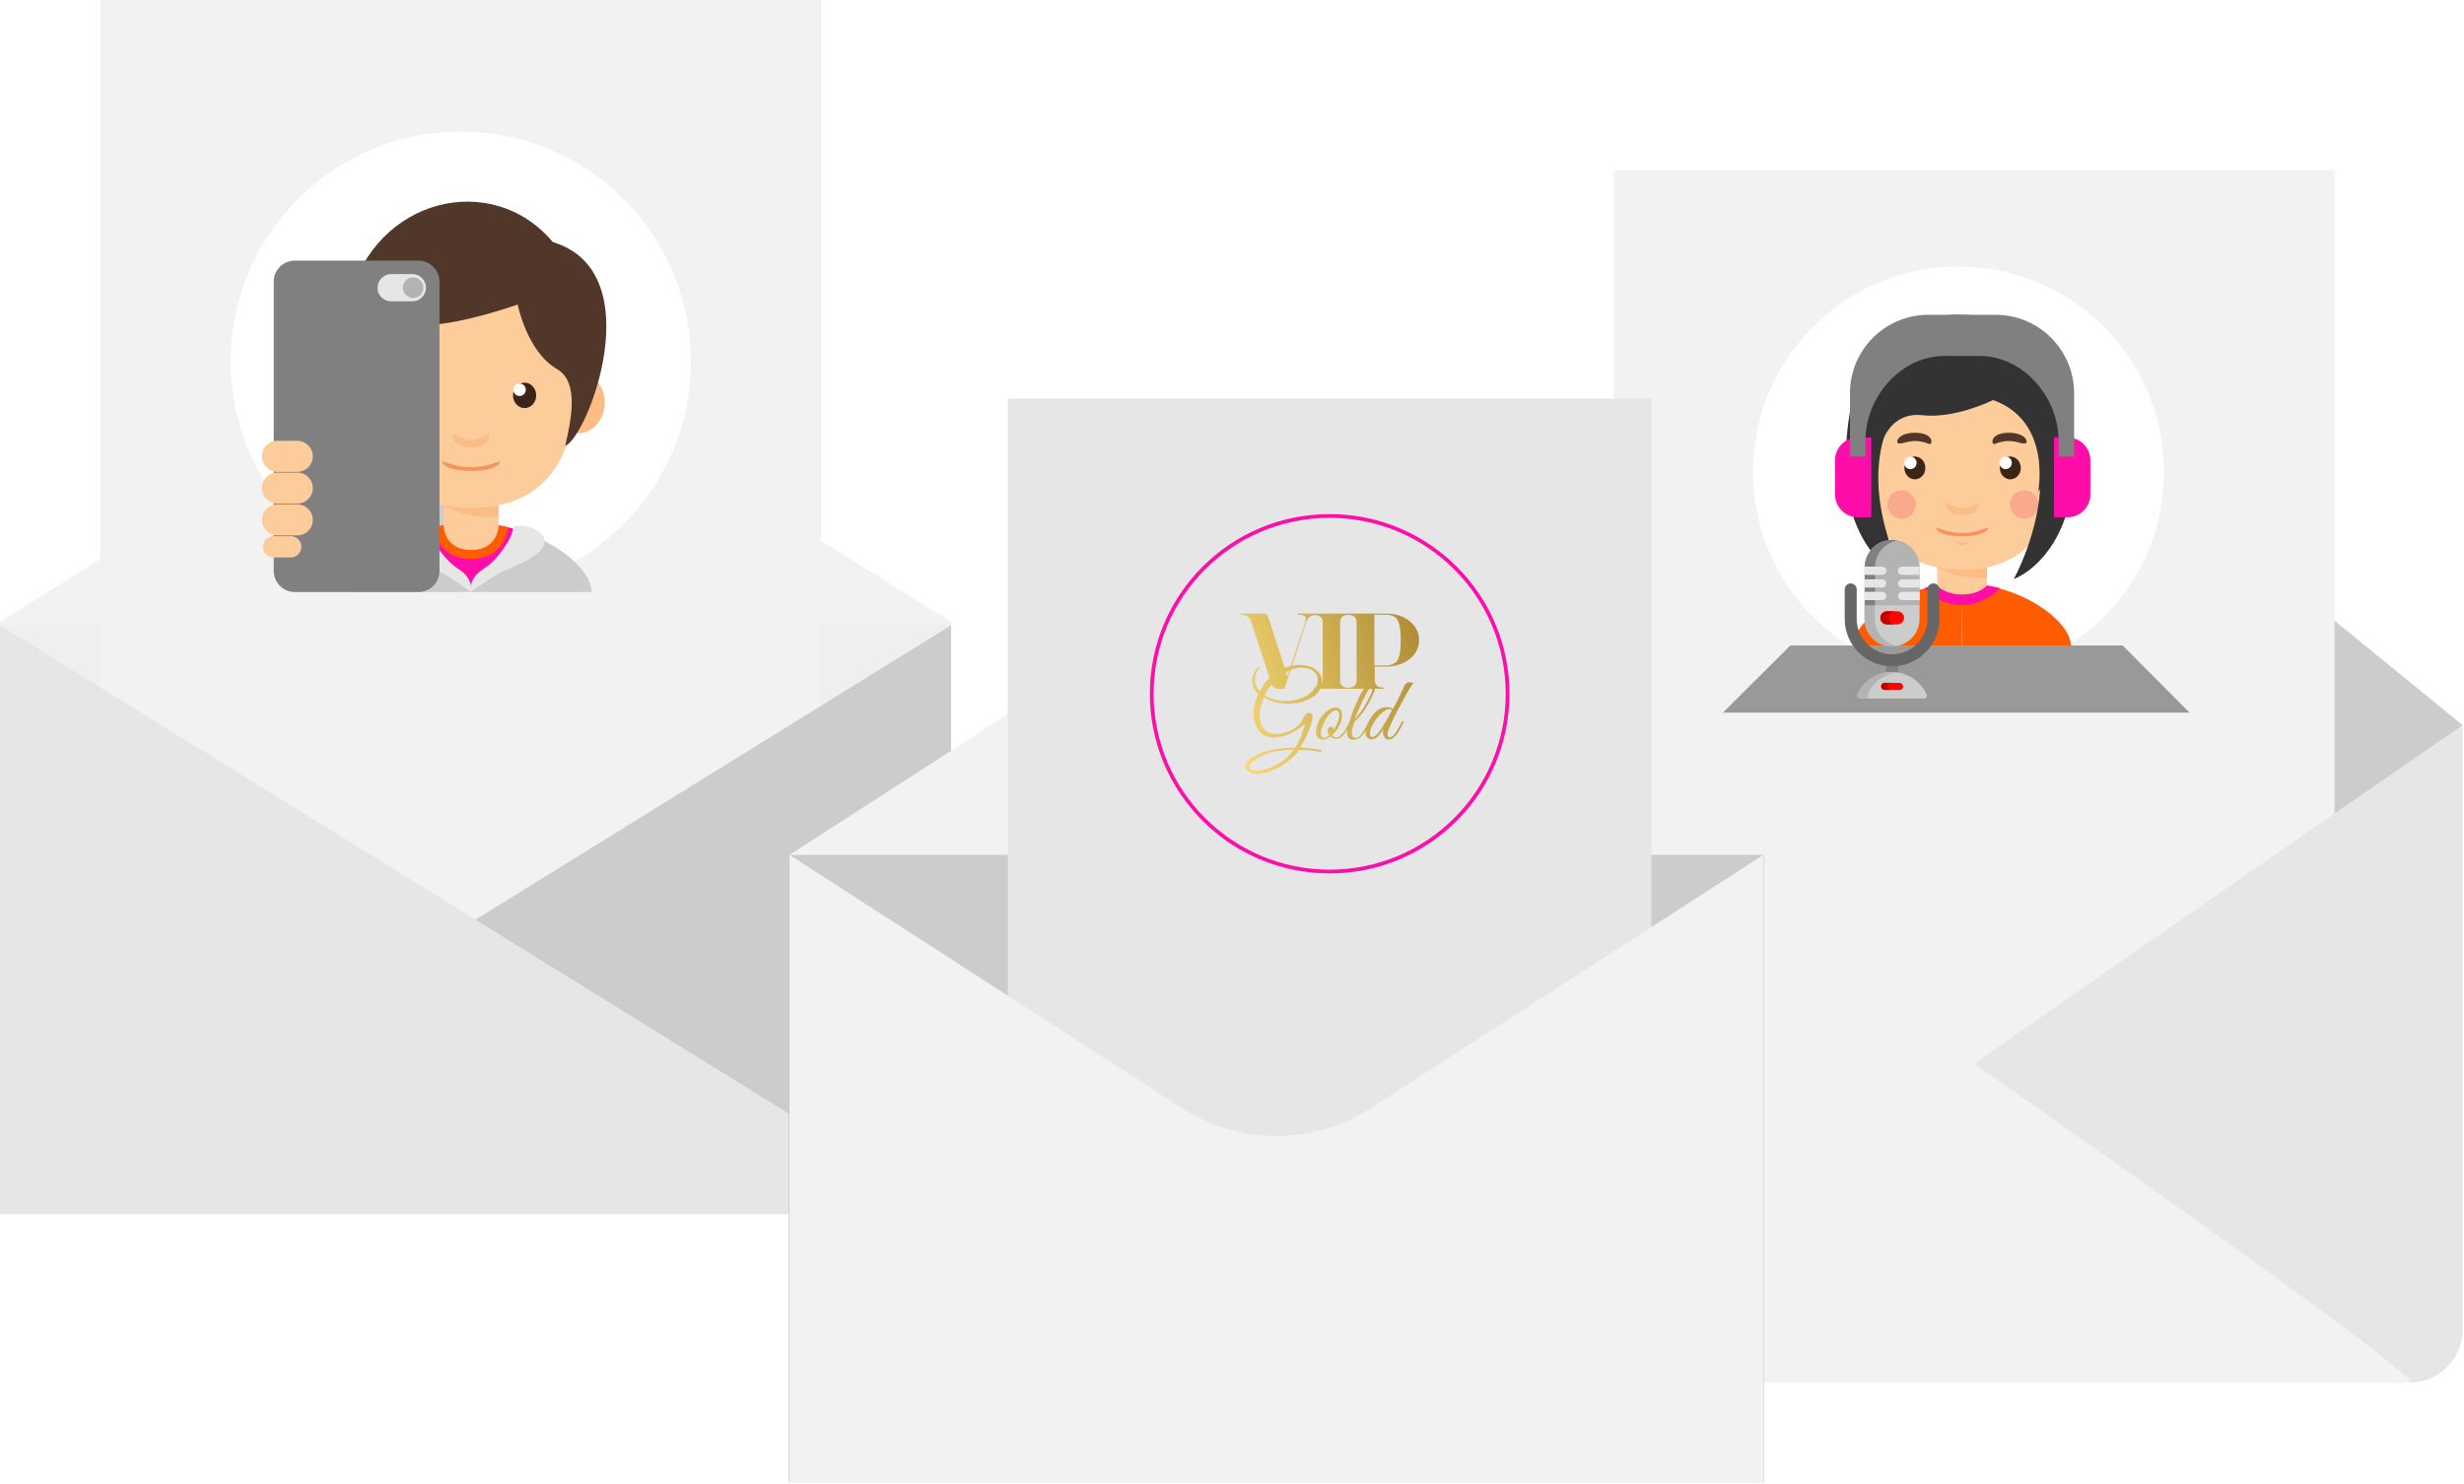 <?xml version="1.0" encoding="UTF-8"?>
<svg width="395px" height="238px" viewBox="0 0 395 238" version="1.1" xmlns="http://www.w3.org/2000/svg" xmlns:xlink="http://www.w3.org/1999/xlink">
    <!-- Generator: Sketch 54.1 (76490) - https://sketchapp.com -->
    <title>influencer-07</title>
    <desc>Created with Sketch.</desc>
    <defs>
        <linearGradient x1="-9.67%" y1="58.16%" x2="100.325%" y2="22.12%" id="linearGradient-1">
            <stop stop-color="#F7D977" offset="0%"></stop>
            <stop stop-color="#B28F37" offset="100%"></stop>
        </linearGradient>
    </defs>
    <g id="Page-2" stroke="none" stroke-width="1" fill="none" fill-rule="evenodd">
        <g id="BigEvent--solution--Copy" transform="translate(-1251, -3943)">
            <g id="influencer-07" transform="translate(1251, 3943)">
                <g id="Group">
                    <polygon id="Shape" fill="#CCCCCC" fill-rule="nonzero" points="316.48 52.426 394.79 116.272 316.18 183.626 238.2 116.272"></polygon>
                    <path d="M152.451,99.696 L90.967,61.388 C81.999,55.783 70.452,55.783 61.454,61.388 L0,99.696 L0,194.686 L152.451,194.686 L152.451,99.696 Z" id="Shape" fill="#F2F2F2" fill-rule="nonzero"></path>
                    <rect id="Rectangle-path" fill="#EFEFEF" fill-rule="nonzero" x="0" y="100.266" width="152.451" height="94.391"></rect>
                    <g transform="translate(15.896, 0)" fill-rule="nonzero">
                        <rect id="Rectangle-path" fill="#F2F2F2" x="0.18" y="0" width="115.561" height="176.072"></rect>
                        <g transform="translate(20.995, 20.982)">
                            <g id="SVGID_1_-link" fill="#FFFFFF">
                                <ellipse id="SVGID_1_" cx="36.981" cy="36.989" rx="36.891" ry="36.869"></ellipse>
                            </g>
                            <path d="M38.15,65.885 L38.15,58.901 C38.15,58.901 27.053,58.571 27.053,65.285 L38.15,65.885 Z" id="Shape" fill="#CCCCCC"></path>
                            <g transform="translate(17.096, 21.582)">
                                <polygon id="Rectangle-path" fill="#FDCC9B" points="17.126 37.319 25.943 37.319 25.943 47.18 17.126 47.18"></polygon>
                                <path d="M17.126,38.458 C17.126,38.458 20.845,40.826 25.943,40.286 L25.943,37.319 L17.126,37.319 L17.126,38.458 Z" id="Shape" fill="#FCBC85"></path>
                                <ellipse id="Oval" fill="#FCBC85" cx="4.409" cy="22.002" rx="4.289" ry="4.916"></ellipse>
                                <ellipse id="Oval" fill="#FCBC85" cx="38.66" cy="22.002" rx="4.289" ry="4.916"></ellipse>
                                <path d="M38.63,12.619 C38.63,5.395 33.352,0.12 21.535,0.12 C9.718,0.12 4.439,5.395 4.439,12.619 C4.439,19.843 3.209,38.877 21.535,38.877 C39.89,38.877 38.63,19.873 38.63,12.619 Z" id="Shape" fill="#FDCC9B"></path>
                                <g transform="translate(11.097, 18.584)" id="Oval">
                                    <g>
                                        <ellipse fill="#3B2519" cx="2.099" cy="2.248" rx="1.86" ry="2.038"></ellipse>
                                        <ellipse fill="#FFFFFF" cx="1.29" cy="1.349" rx="1" ry="1"></ellipse>
                                    </g>
                                    <g transform="translate(17.096, 0)">
                                        <ellipse fill="#3B2519" cx="1.92" cy="2.248" rx="1.86" ry="2.038"></ellipse>
                                        <ellipse fill="#FFFFFF" cx="1.11" cy="1.349" rx="1" ry="1"></ellipse>
                                    </g>
                                </g>
                                <path d="M21.535,27.966 C19.705,27.966 18.595,26.588 18.595,27.247 C18.595,27.907 19.135,29.165 21.535,29.165 C23.934,29.165 24.474,27.907 24.474,27.247 C24.474,26.588 23.364,27.966 21.535,27.966 Z" id="Shape" fill="#FCBC85"></path>
                                <path d="M21.535,32.343 C18.625,32.343 16.886,31.174 16.886,31.474 C16.886,31.773 17.726,32.942 21.535,32.942 C25.344,32.942 26.183,31.773 26.183,31.474 C26.183,31.174 24.444,32.343 21.535,32.343 Z" id="Shape" fill="#F7945E"></path>
                            </g>
                            <path d="M38.63,62.857 L38.63,73.948 L19.315,73.948 C19.315,69.452 28.493,62.857 38.63,62.857 Z" id="Shape" fill="#CCCCCC"></path>
                            <path d="M38.63,62.857 L38.63,73.948 L57.945,73.948 C57.945,69.452 48.768,62.857 38.63,62.857 Z" id="Shape" fill="#CCCCCC"></path>
                            <path d="M38.63,73.438 L38.63,62.827 C35.811,62.827 33.052,63.367 30.562,64.176 L38.63,73.438 Z" id="Shape" fill="#FF0DA8"></path>
                            <path d="M38.63,73.438 L38.63,62.827 C41.45,62.827 44.209,63.367 46.698,64.176 L38.63,73.438 Z" id="Shape" fill="#FF0DA8"></path>
                            <path d="M38.63,62.857 C36.591,62.857 34.581,63.127 32.662,63.607 C32.932,65.255 34.041,68.642 38.63,68.642 C43.219,68.642 44.329,65.255 44.599,63.607 C42.709,63.127 40.7,62.857 38.63,62.857 Z" id="Shape" fill="#FF5B00"></path>
                            <path d="M34.221,63.247 C34.221,63.247 34.221,67.204 38.63,67.204 C43.039,67.204 43.039,63.247 43.039,63.247 C43.039,63.247 38.48,61.568 34.221,63.247 Z" id="Shape" fill="#FDCC9B"></path>
                            <path d="M31.882,63.666 C32.002,62.797 26.753,63.427 26.783,65.855 C26.813,68.283 32.602,70.141 34.191,71.01 C35.781,71.88 38.6,73.918 38.6,73.918 C38.6,73.918 39.14,71.88 36.651,70.291 C34.191,68.762 31.702,64.836 31.882,63.666 Z" id="Shape" fill="#E6E6E6"></path>
                            <path d="M45.319,63.666 C45.199,62.797 50.447,63.427 50.417,65.855 C50.387,68.283 44.599,70.141 43.009,71.01 C41.42,71.88 38.6,73.918 38.6,73.918 C38.6,73.918 38.06,71.88 40.55,70.291 C43.009,68.762 45.498,64.836 45.319,63.666 Z" id="Shape" fill="#E6E6E6"></path>
                            <path d="M51.737,17.835 C41.929,6.175 23.274,10.851 19.135,26.917 C15.026,43.014 22.314,50.508 22.314,50.508 C19.525,41.036 26.033,31.234 31.642,31.114 C37.251,30.994 46.098,27.847 46.098,27.847 C46.098,27.847 47.598,35.43 52.397,38.188 C56.026,40.286 54.646,46.431 53.716,50.508 C57.256,49.219 67.603,22.631 51.737,17.835 Z" id="Shape" fill="#51362A"></path>
                        </g>
                    </g>
                    <polygon id="Rectangle-path" fill="#F2F2F2" fill-rule="nonzero" points="258.685 27.277 374.245 27.277 374.245 203.349 258.685 203.349"></polygon>
                    <polygon id="Shape" fill="#CCCCCC" fill-rule="nonzero" points="152.451 100.266 0 194.656 152.451 194.656"></polygon>
                    <polygon id="Shape" fill="#E6E6E6" fill-rule="nonzero" points="0 100.266 152.451 194.656 0 194.656"></polygon>
                    <path d="M394.79,116.272 C394.79,116.272 394.79,119.48 394.79,124.815 C394.79,142.021 394.79,181.288 394.79,204.188 L394.79,213.181 C394.79,217.857 390.951,221.694 386.272,221.694 L376.675,221.694 C342.843,221.694 271.341,221.694 246.748,221.694 C241.349,221.694 394.79,116.272 394.79,116.272 Z" id="Shape" fill="#E6E6E6" fill-rule="nonzero"></path>
                    <path d="M238.2,116.272 C238.2,116.272 238.2,119.48 238.2,124.815 C238.2,142.021 238.2,181.288 238.2,204.188 L238.2,213.181 C238.2,217.857 242.039,221.694 246.718,221.694 L256.315,221.694 C290.147,221.694 361.648,221.694 386.242,221.694 C391.641,221.694 238.2,116.272 238.2,116.272 Z" id="Shape" fill="#F2F2F2" fill-rule="nonzero"></path>
                    <g transform="translate(126.268, 63.846)">
                        <path d="M156.41,73.228 L93.456,32.613 C84.249,26.678 72.432,26.678 63.254,32.613 L0.3,73.228 L0.3,173.944 L156.41,173.944 L156.41,73.228 Z" id="Shape" fill="#F2F2F2" fill-rule="nonzero"></path>
                        <rect id="Rectangle-path" fill="#CCCCCC" fill-rule="nonzero" x="0.18" y="73.228" width="156.32" height="100.715"></rect>
                        <rect id="Rectangle-path" fill="#E6E6E6" fill-rule="nonzero" x="35.301" y="0.06" width="103.174" height="159.166"></rect>
                        <path d="M93.456,113.844 C84.249,119.779 72.432,119.779 63.254,113.844 L0.3,73.228 L0.3,173.944 L156.41,173.944 L156.41,73.228 L93.456,113.844 Z" id="Shape" fill="#F2F2F2" fill-rule="nonzero"></path>
                        <ellipse id="Oval" stroke="#FF0DA8" stroke-width="0.6" cx="86.888" cy="47.39" rx="28.523" ry="28.506"></ellipse>
                        <path d="M98.555,48.619 C99.515,46.821 100.115,45.831 100.355,45.622 C100.265,45.622 100.145,45.622 99.995,45.592 C99.845,45.562 99.755,45.562 99.725,45.562 C99.695,45.562 99.635,45.562 99.515,45.562 C99.395,45.562 99.275,45.622 99.155,45.712 C99.035,45.802 98.885,46.011 98.765,46.341 C98.285,47.42 97.715,48.559 97.055,49.818 C96.726,49.638 96.396,49.548 96.126,49.548 C95.856,49.548 95.616,49.578 95.406,49.638 C94.836,49.818 94.356,50.118 93.966,50.597 C93.576,51.077 93.246,51.587 93.036,52.096 C93.036,52.126 93.036,52.126 93.006,52.156 C92.677,52.786 92.377,53.325 92.077,53.745 C91.747,54.224 91.387,54.464 91.057,54.464 C90.847,54.464 90.697,54.374 90.577,54.194 C90.487,54.015 90.427,53.805 90.427,53.595 C90.427,53.385 90.457,53.175 90.517,52.965 C90.577,52.756 90.637,52.546 90.727,52.306 C90.817,52.066 90.847,51.946 90.847,51.916 C92.017,50.837 93.006,49.398 93.846,47.51 C93.996,47.15 94.116,46.851 94.146,46.581 L95.526,46.581 L95.526,46.401 C94.566,46.401 94.116,45.981 94.116,45.172 L94.116,43.044 L95.886,43.044 C97.445,43.044 98.705,42.624 99.725,41.815 C100.715,41.006 101.224,39.986 101.224,38.787 C101.224,37.588 100.715,36.599 99.725,35.76 C98.735,34.951 97.445,34.531 95.886,34.531 L90.037,34.531 L89.827,34.531 L84.729,34.531 L84.339,34.531 L81.789,34.531 L81.789,34.711 C82.629,34.711 83.049,34.921 83.049,35.34 C83.049,35.46 83.019,35.64 82.989,35.88 L80.68,42.924 C80.35,43.014 80.02,43.134 79.69,43.254 L77.29,35.85 C77.11,35.25 76.961,34.891 76.841,34.741 C76.751,34.591 76.601,34.531 76.421,34.531 L72.672,34.531 L72.672,34.711 C73.511,34.711 74.081,35.101 74.321,35.91 L77.26,44.842 C76.781,45.292 76.361,45.831 76.001,46.431 C75.851,46.671 75.731,46.881 75.671,47.001 C75.161,46.401 74.921,45.772 74.921,45.082 C74.921,44.483 75.131,43.883 75.581,43.314 C75.671,43.164 75.701,43.104 75.641,43.044 C75.581,43.014 75.491,43.044 75.371,43.194 C74.771,43.883 74.471,44.573 74.471,45.322 C74.471,46.071 74.801,46.791 75.431,47.45 C74.921,48.529 74.681,49.548 74.681,50.508 C74.681,51.467 74.891,52.276 75.311,52.965 C75.701,53.625 76.211,54.045 76.841,54.254 C77.17,54.374 77.59,54.434 78.04,54.434 C78.49,54.434 79.06,54.314 79.78,54.105 C80.23,53.955 80.74,53.715 81.339,53.385 C81.939,53.025 82.449,52.636 82.929,52.186 L82.869,52.426 C82.599,53.595 82.119,54.824 81.399,56.023 C80.23,56.053 79.18,56.113 78.22,56.263 C77.29,56.413 76.391,56.652 75.521,57.042 C74.381,57.552 73.691,58.091 73.451,58.661 C73.391,58.811 73.361,58.93 73.361,59.08 C73.361,59.5 73.721,59.86 74.441,60.129 C74.681,60.219 74.981,60.249 75.341,60.249 C75.701,60.249 76.151,60.189 76.661,60.04 C77.59,59.8 78.58,59.35 79.57,58.691 C80.56,58.031 81.369,57.282 81.939,56.413 C82.089,56.413 82.209,56.413 82.329,56.413 C83.589,56.413 84.579,56.503 85.238,56.682 C85.508,56.742 85.658,56.742 85.658,56.622 C85.658,56.532 85.568,56.473 85.358,56.413 C84.399,56.173 83.319,56.053 82.149,56.023 C82.749,55.064 83.199,54.194 83.499,53.445 C83.799,52.696 84.039,51.946 84.129,51.167 C84.159,51.047 84.129,50.957 84.099,50.837 C84.009,50.597 83.859,50.448 83.649,50.448 C83.199,50.448 82.779,50.897 82.389,51.796 C82.239,52.126 81.879,52.486 81.339,52.876 C80.8,53.265 80.14,53.535 79.45,53.715 C79.09,53.805 78.76,53.835 78.4,53.835 C78.04,53.835 77.71,53.805 77.38,53.715 C76.241,53.355 75.671,52.336 75.671,50.687 C75.671,49.878 75.911,48.979 76.361,47.96 C77.38,48.649 78.67,48.979 80.26,48.979 C81.009,48.979 81.759,48.889 82.479,48.679 C83.859,48.289 84.819,47.63 85.358,46.671 C85.358,46.641 85.388,46.611 85.388,46.581 L89.887,46.581 L90.097,46.581 L92.377,46.581 C92.287,46.731 92.197,46.881 92.077,47.06 C91.777,47.54 91.447,48.259 91.027,49.219 C90.607,50.148 90.307,51.017 90.097,51.826 C90.097,51.826 90.097,51.826 90.067,51.856 C90.037,51.886 89.977,52.036 89.887,52.216 C89.797,52.426 89.707,52.576 89.647,52.666 C89.587,52.786 89.497,52.936 89.377,53.175 C89.257,53.415 89.047,53.685 88.748,53.985 C88.508,54.254 88.268,54.374 87.998,54.374 C87.668,54.374 87.428,54.254 87.308,54.015 C87.848,53.505 88.268,52.906 88.538,52.276 C88.748,51.796 88.868,51.377 88.868,50.957 C88.868,50.058 88.508,49.608 87.788,49.608 C87.308,49.608 86.798,49.848 86.258,50.328 C85.718,50.807 85.298,51.377 85.028,52.066 C84.819,52.546 84.699,52.965 84.699,53.385 C84.699,54.284 85.058,54.734 85.778,54.734 C86.168,54.734 86.588,54.554 87.038,54.224 C87.248,54.464 87.578,54.614 87.968,54.614 C88.178,54.614 88.418,54.554 88.658,54.404 C88.748,54.344 88.868,54.254 88.957,54.164 C89.077,54.045 89.167,53.955 89.227,53.865 C89.287,53.775 89.377,53.655 89.467,53.505 C89.557,53.355 89.647,53.235 89.677,53.145 C89.677,53.115 89.707,53.115 89.707,53.085 C89.707,53.145 89.677,53.205 89.677,53.295 C89.677,53.475 89.677,53.625 89.677,53.745 C89.677,53.865 89.707,53.985 89.737,54.135 C89.767,54.284 89.857,54.434 90.037,54.554 C90.217,54.674 90.427,54.764 90.727,54.764 C91.027,54.764 91.357,54.644 91.687,54.434 C91.807,54.344 91.957,54.224 92.077,54.075 C92.227,53.925 92.317,53.775 92.407,53.685 C92.467,53.595 92.557,53.445 92.677,53.295 C92.677,53.385 92.647,53.475 92.647,53.535 C92.647,54.164 92.886,54.554 93.366,54.674 C93.486,54.704 93.576,54.704 93.696,54.704 C93.816,54.704 93.936,54.674 94.026,54.644 C94.446,54.524 94.926,53.985 95.496,53.055 C95.436,53.265 95.436,53.475 95.436,53.685 C95.436,53.895 95.526,54.135 95.676,54.374 C95.826,54.614 96.036,54.734 96.306,54.734 C97.115,54.734 97.895,53.835 98.675,52.006 C98.705,51.916 98.735,51.826 98.705,51.796 C98.675,51.766 98.645,51.737 98.585,51.766 C98.525,51.796 98.495,51.826 98.465,51.886 C98.435,51.946 98.405,52.006 98.375,52.066 C97.625,53.595 96.995,54.374 96.546,54.374 C96.306,54.374 96.156,54.224 96.156,53.895 C96.156,53.715 96.216,53.475 96.306,53.205 C96.576,52.426 97.325,50.897 98.555,48.619 Z M94.056,34.711 L95.826,34.711 C96.845,34.711 97.535,35.041 97.835,35.67 C98.135,36.27 98.285,37.289 98.285,38.787 C98.285,40.286 98.135,41.305 97.835,41.905 C97.505,42.534 96.845,42.864 95.826,42.864 L94.056,42.864 L94.056,34.711 Z M77.86,59.02 C76.781,59.53 75.911,59.77 75.221,59.77 C75.041,59.77 74.861,59.74 74.711,59.71 C74.231,59.62 74.021,59.44 74.021,59.14 C74.021,58.781 74.411,58.331 75.221,57.821 C76.241,57.162 77.29,56.772 78.4,56.592 C79.18,56.473 80.08,56.383 81.099,56.353 C80.29,57.552 79.21,58.421 77.86,59.02 Z M80.41,43.703 L80.11,44.662 L79.9,43.973 C80.05,43.853 80.23,43.763 80.41,43.703 Z M84.189,46.911 C83.139,48.02 81.579,48.559 79.51,48.559 C79.15,48.559 78.67,48.499 78.07,48.349 C77.47,48.199 76.931,47.96 76.481,47.6 C76.781,46.971 77.17,46.401 77.59,45.891 C77.83,46.371 78.13,46.611 78.55,46.611 L79.66,46.611 L80.23,44.782 L80.62,43.583 C81.219,43.314 81.819,43.194 82.389,43.194 C82.749,43.194 83.139,43.254 83.499,43.374 C84.519,43.673 84.998,44.303 84.998,45.202 C84.998,45.592 84.849,46.011 84.609,46.401 C84.519,46.401 84.429,46.431 84.339,46.431 L84.339,46.611 L84.459,46.611 C84.369,46.701 84.279,46.821 84.189,46.911 Z M85.748,45.202 C85.748,45.472 85.688,45.682 85.598,45.861 C85.628,45.712 85.658,45.592 85.658,45.472 C85.658,45.082 85.568,44.722 85.388,44.393 C84.938,43.553 84.099,43.044 82.839,42.834 C82.569,42.804 82.299,42.774 82.059,42.774 C81.669,42.774 81.279,42.834 80.86,42.924 L83.079,35.97 C83.319,35.22 83.799,34.831 84.549,34.771 C85.358,34.831 85.778,35.22 85.778,36 L85.778,45.202 L85.748,45.202 Z M91.207,45.202 C91.207,46.011 90.757,46.401 89.887,46.431 C89.017,46.401 88.568,45.981 88.568,45.202 L88.568,35.97 C88.568,35.16 89.017,34.771 89.887,34.741 C90.727,34.771 91.177,35.13 91.207,35.82 L91.207,45.202 Z M92.017,48.829 C92.467,47.84 92.856,47.12 93.126,46.761 C93.156,46.701 93.186,46.671 93.216,46.641 L93.756,46.641 C93.726,46.851 93.606,47.18 93.426,47.6 C93.186,48.14 92.826,48.799 92.347,49.578 C91.867,50.358 91.357,50.987 90.877,51.497 C91.177,50.687 91.567,49.818 92.017,48.829 Z M86.558,53.325 C86.558,53.565 86.648,53.805 86.798,54.045 C86.498,54.314 86.228,54.434 85.988,54.434 C85.658,54.434 85.478,54.194 85.478,53.745 C85.478,53.295 85.658,52.726 85.988,52.006 C86.258,51.407 86.588,50.927 86.948,50.568 C87.308,50.208 87.638,50.028 87.878,50.028 C88.238,50.028 88.418,50.268 88.418,50.747 C88.418,51.227 88.298,51.707 88.058,52.216 C87.848,52.666 87.638,53.025 87.488,53.265 C87.518,53.175 87.518,53.115 87.518,53.025 C87.518,52.965 87.488,52.876 87.398,52.786 C87.308,52.696 87.218,52.666 87.068,52.666 C86.738,52.696 86.588,52.906 86.558,53.325 Z M94.956,53.295 C94.476,53.985 94.056,54.314 93.726,54.314 C93.576,54.314 93.486,54.254 93.426,54.135 C93.366,54.015 93.336,53.865 93.336,53.715 C93.336,53.385 93.486,52.936 93.756,52.396 C94.176,51.587 94.716,50.927 95.376,50.358 C95.796,50.028 96.096,49.848 96.336,49.848 C96.576,49.848 96.756,49.908 96.875,50.028 C96.096,51.527 95.466,52.606 94.956,53.295 Z" id="Shape" fill="url(#linearGradient-1)" fill-rule="nonzero"></path>
                    </g>
                    <g transform="translate(275.93, 42.564)">
                        <g id="SVGID_4_-link" transform="translate(5.099, 0)" fill="#FFFFFF" fill-rule="nonzero">
                            <ellipse id="SVGID_4_" cx="32.932" cy="33.092" rx="32.932" ry="32.912"></ellipse>
                        </g>
                        <g transform="translate(19.195, 13.489)" fill-rule="nonzero">
                            <g>
                                <g>
                                    <polygon id="Rectangle-path" fill="#FDCC9B" points="15.416 33.872 23.394 33.872 23.394 42.804 15.416 42.804"></polygon>
                                    <path d="M15.416,34.921 C15.416,34.921 18.775,37.049 23.394,36.569 L23.394,33.872 L15.416,33.872 L15.416,34.921 Z" id="Shape" fill="#FCBC85"></path>
                                    <ellipse id="Oval" fill="#FCBC85" cx="3.899" cy="20.053" rx="3.899" ry="4.436"></ellipse>
                                    <ellipse id="Oval" fill="#FCBC85" cx="34.881" cy="20.053" rx="3.899" ry="4.436"></ellipse>
                                    <path d="M34.851,11.57 C34.851,5.036 30.052,0.27 19.375,0.27 C8.698,0.27 3.899,5.066 3.899,11.57 C3.899,18.075 2.789,35.31 19.375,35.31 C35.991,35.31 34.851,18.105 34.851,11.57 Z" id="Shape" fill="#FDCC9B"></path>
                                    <g transform="translate(8.998, 13.189)">
                                        <g transform="translate(0.9, 3.897)" id="Oval">
                                            <ellipse fill="#3B2519" cx="1.95" cy="1.888" rx="1.68" ry="1.828"></ellipse>
                                            <ellipse fill="#FFFFFF" cx="1.23" cy="1.079" rx="1" ry="1"></ellipse>
                                        </g>
                                        <path d="M0.18,1.828 C0.96,2.128 2.249,0.809 5.159,1.948 C5.699,2.158 5.998,0.15 2.879,0.15 C0.18,0.15 -0.3,1.649 0.18,1.828 Z" id="Shape" fill="#51362A"></path>
                                        <g transform="translate(16.196, 3.897)" id="Oval">
                                            <ellipse fill="#3B2519" cx="1.95" cy="1.888" rx="1.68" ry="1.828"></ellipse>
                                            <ellipse fill="#FFFFFF" cx="1.2" cy="1.079" rx="1" ry="1"></ellipse>
                                        </g>
                                        <path d="M20.605,1.828 C19.825,2.128 18.535,0.809 15.626,1.948 C15.086,2.158 14.786,0.15 17.905,0.15 C20.605,0.15 21.085,1.649 20.605,1.828 Z" id="Shape" fill="#51362A"></path>
                                    </g>
                                    <path d="M19.405,25.419 C17.756,25.419 16.766,24.19 16.766,24.789 C16.766,25.389 17.246,26.528 19.405,26.528 C21.565,26.528 22.044,25.389 22.044,24.789 C22.044,24.19 21.055,25.419 19.405,25.419 Z" id="Shape" fill="#FCBC85"></path>
                                    <path d="M19.405,30.934 C18.835,30.934 18.475,30.514 18.475,30.724 C18.475,30.934 18.655,31.324 19.405,31.324 C20.155,31.324 20.335,30.934 20.335,30.724 C20.305,30.484 19.975,30.934 19.405,30.934 Z" id="Shape" fill="#FCBC85"></path>
                                    <path d="M19.405,29.405 C16.796,29.405 15.206,28.326 15.206,28.596 C15.206,28.866 15.956,29.945 19.405,29.945 C22.854,29.945 23.604,28.866 23.604,28.596 C23.604,28.326 22.014,29.405 19.405,29.405 Z" id="Shape" fill="#F7945E"></path>
                                </g>
                                <ellipse id="Oval" fill="#F9AA8D" cx="9.718" cy="24.849" rx="2.279" ry="2.278"></ellipse>
                                <ellipse id="Oval" fill="#F9AA8D" cx="29.363" cy="24.849" rx="2.279" ry="2.278"></ellipse>
                            </g>
                            <path d="M19.405,37.469 L19.405,47.51 L1.949,47.51 C1.92,43.434 10.227,37.469 19.405,37.469 Z" id="Shape" fill="#FF5B00"></path>
                            <path d="M19.405,37.469 L19.405,47.51 L36.861,47.51 C36.861,43.434 28.553,37.469 19.405,37.469 Z" id="Shape" fill="#FF5B00"></path>
                            <path d="M19.345,37.469 C17.366,37.469 15.356,37.738 13.407,38.218 C13.407,38.248 15.566,40.976 19.345,40.976 C22.854,40.976 25.164,38.608 25.494,38.248 C23.484,37.768 21.385,37.469 19.345,37.469 Z" id="Shape" fill="#FF0DA8"></path>
                            <path d="M15.416,37.828 C15.416,37.828 16.586,39.267 19.405,39.267 C22.224,39.267 23.394,37.828 23.394,37.828 C23.394,37.828 19.255,36.299 15.416,37.828 Z" id="Shape" fill="#FDCC9B"></path>
                        </g>
                        <polygon id="Shape" fill="#999999" fill-rule="nonzero" points="64.364 60.939 11.067 60.939 0.27 71.7 75.071 71.7"></polygon>
                        <path d="M22.284,27.667 L22.284,24.399 C22.284,17.355 27.983,11.99 35.031,11.99 L38.15,11.99" id="Shape" stroke="#432B1F" stroke-width="2.713"></path>
                        <path d="M38.15,7.913 C22.074,7.913 19.945,21.942 19.945,32.283 C19.945,42.624 25.314,48.619 29.483,50.298 C29.483,50.298 22.794,38.458 26.093,27.517 C28.793,18.554 38.18,21.192 38.18,21.192 C38.18,21.192 47.568,18.554 50.267,27.517 C53.566,38.458 46.878,50.298 46.878,50.298 C51.047,48.619 56.416,42.624 56.416,32.283 C56.356,21.942 54.226,7.913 38.15,7.913 Z" id="Shape" fill="#333333" fill-rule="nonzero"></path>
                        <path d="M43.579,21.582 C43.579,21.582 37.55,24.609 32.212,24.01 C26.873,23.41 24.834,28.926 25.164,32.583 L23.394,24.459 L26.603,18.015 L35.781,13.309 L44.449,13.698 L48.558,17.265 L52.037,21.612 L54.496,24.459 L53.326,33.242 L50.837,36.24 C50.777,36.21 53.057,24.969 43.579,21.582 Z" id="Shape" fill="#333333" fill-rule="nonzero"></path>
                        <g transform="translate(17.995, 27.577)" fill="#FF0DA8" fill-rule="nonzero" id="Shape">
                            <path d="M37.521,0 L35.361,0 L35.361,12.799 L37.521,12.799 C39.53,12.799 41.18,11.151 41.18,9.142 L41.18,3.657 C41.18,1.649 39.53,0 37.521,0 Z"></path>
                            <path d="M6.028,0 L3.899,0 C1.89,0 0.24,1.649 0.24,3.657 L0.24,9.142 C0.24,11.151 1.89,12.799 3.899,12.799 L6.058,12.799 L6.058,0 L6.028,0 Z"></path>
                        </g>
                        <path d="M41.39,14.508 C48.378,14.508 54.076,21.072 54.076,28.056 L54.076,30.634 L55.906,30.634 C56.116,30.634 56.356,30.664 56.566,30.694 L56.566,20.473 C56.566,13.549 50.927,7.913 43.999,7.913 L33.202,7.913 C26.273,7.913 20.635,13.549 20.635,20.473 L20.635,30.694 C20.845,30.664 21.055,30.634 21.295,30.634 L23.124,30.634 L23.124,28.056 C23.124,21.072 28.793,14.508 35.811,14.508 L41.39,14.508 L41.39,14.508 Z" id="Shape" fill="#808080" fill-rule="nonzero"></path>
                    </g>
                </g>
                <g id="Group" transform="translate(295.725, 86.327)" fill-rule="nonzero">
                    <path d="M3.179,12.919 C3.179,15.347 5.159,17.325 7.588,17.325 C10.017,17.325 11.997,15.347 11.997,12.919 L11.997,10.641 L3.149,10.641 L3.179,12.919 L3.179,12.919 Z" id="Shape" fill="#CCCCCC"></path>
                    <path d="M4.829,12.919 L4.829,10.641 L3.179,10.641 L3.179,12.919 C3.179,15.347 5.159,17.325 7.588,17.325 C7.858,17.325 8.128,17.295 8.398,17.236 C6.358,16.876 4.829,15.077 4.829,12.919 Z" id="Shape" fill="#B3B3B3"></path>
                    <path d="M7.588,21.522 C7.918,21.522 8.248,21.552 8.548,21.612 L8.548,20.353 C8.218,20.383 7.918,20.413 7.588,20.413 C7.258,20.413 6.928,20.383 6.628,20.353 L6.628,21.612 C6.958,21.552 7.288,21.522 7.588,21.522 Z" id="Shape" fill="#808080"></path>
                    <path d="M2.489,25.688 C2.309,25.688 2.159,25.598 2.069,25.479 C1.979,25.329 1.979,25.179 2.039,24.999 C3.029,22.841 5.189,21.432 7.588,21.432 C9.957,21.432 12.147,22.841 13.137,24.999 C13.197,25.149 13.197,25.329 13.107,25.479 C13.017,25.628 12.867,25.688 12.687,25.688 L2.489,25.688 Z" id="Shape" fill="#CCCCCC"></path>
                    <path d="M3.719,25.449 C3.629,25.299 3.629,25.149 3.689,24.969 C4.559,23.051 6.358,21.732 8.428,21.462 C8.158,21.432 7.888,21.402 7.618,21.402 C5.249,21.402 3.059,22.811 2.069,24.969 C2.009,25.119 2.009,25.299 2.099,25.449 C2.189,25.598 2.339,25.658 2.519,25.658 L4.139,25.658 C3.959,25.688 3.809,25.598 3.719,25.449 Z" id="Shape" fill="#B3B3B3"></path>
                    <path d="M7.588,0.24 C5.159,0.24 3.179,2.218 3.179,4.646 L3.179,10.731 L12.027,10.731 L12.027,4.646 C12.027,2.218 10.047,0.24 7.588,0.24 Z" id="Shape" fill="#B3B3B3"></path>
                    <path d="M8.428,0.33 C8.158,0.27 7.888,0.24 7.618,0.24 C5.189,0.24 3.209,2.218 3.209,4.646 L3.209,10.731 L4.859,10.731 L4.859,4.646 C4.829,2.518 6.358,0.719 8.428,0.33 Z" id="Shape" fill="#808080"></path>
                    <path d="M9.508,12.739 C9.508,13.309 9.028,13.788 8.458,13.788 L6.778,13.788 C6.208,13.788 5.729,13.309 5.729,12.739 L5.729,12.739 C5.729,12.17 6.208,11.69 6.778,11.69 L8.458,11.69 C9.028,11.69 9.508,12.17 9.508,12.739 L9.508,12.739 Z" id="Shape" fill="#FF0500"></path>
                    <path d="M7.078,12.739 C7.078,12.17 7.558,11.69 8.128,11.69 L6.748,11.69 C6.178,11.69 5.699,12.17 5.699,12.739 C5.699,13.309 6.178,13.788 6.748,13.788 L8.128,13.788 C7.558,13.818 7.078,13.339 7.078,12.739 Z" id="Shape" fill="#C40000"></path>
                    <g transform="translate(2.999, 4.496)" fill="#E6E6E6" id="Shape">
                        <path d="M3.029,1.349 C3.389,1.349 3.689,1.049 3.689,0.689 C3.689,0.33 3.389,0.03 3.029,0.03 L0.21,0.03 C0.21,0.09 0.21,0.12 0.21,0.18 L0.21,1.349 L3.029,1.349 Z"></path>
                        <path d="M0.18,3.387 L2.999,3.387 C3.359,3.387 3.659,3.087 3.659,2.728 C3.659,2.368 3.359,2.068 2.999,2.068 L0.18,2.068 L0.18,3.387 Z"></path>
                        <path d="M0.18,5.395 L2.999,5.395 C3.359,5.395 3.659,5.096 3.659,4.736 C3.659,4.376 3.359,4.077 2.999,4.077 L0.18,4.077 L0.18,5.395 Z"></path>
                        <path d="M6.178,1.349 C5.819,1.349 5.519,1.049 5.519,0.689 C5.519,0.33 5.819,0.03 6.178,0.03 L8.998,0.03 C8.998,0.09 8.998,0.12 8.998,0.18 L8.998,1.349 L6.178,1.349 Z"></path>
                        <path d="M9.028,3.387 L6.208,3.387 C5.849,3.387 5.549,3.087 5.549,2.728 C5.549,2.368 5.849,2.068 6.208,2.068 L9.028,2.068 L9.028,3.387 L9.028,3.387 Z"></path>
                        <path d="M9.028,5.395 L6.208,5.395 C5.849,5.395 5.549,5.096 5.549,4.736 C5.549,4.376 5.849,4.077 6.208,4.077 L9.028,4.077 L9.028,5.395 L9.028,5.395 Z"></path>
                    </g>
                    <path d="M8.788,24.31 L6.388,24.31 C6.058,24.31 5.819,24.04 5.819,23.74 C5.819,23.41 6.088,23.171 6.388,23.171 L8.788,23.171 C9.118,23.171 9.358,23.44 9.358,23.74 C9.388,24.04 9.118,24.31 8.788,24.31 Z" id="Shape" fill="#FF0500"></path>
                    <path d="M6.868,23.71 C6.868,23.38 7.138,23.141 7.438,23.141 L6.418,23.141 C6.088,23.141 5.849,23.41 5.849,23.71 C5.849,24.04 6.118,24.28 6.418,24.28 L7.438,24.28 C7.108,24.31 6.868,24.04 6.868,23.71 Z" id="Shape" fill="#C40000"></path>
                    <path d="M7.588,20.503 C3.419,20.503 0,17.116 0,12.919 L0,8.183 C0,7.644 0.42,7.224 0.96,7.224 C1.5,7.224 1.92,7.644 1.92,8.183 L1.92,12.919 C1.92,16.037 4.469,18.584 7.588,18.584 C10.707,18.584 13.257,16.037 13.257,12.919 L13.257,8.183 C13.257,7.644 13.677,7.224 14.216,7.224 C14.756,7.224 15.176,7.644 15.176,8.183 L15.176,12.919 C15.176,17.116 11.787,20.503 7.588,20.503 Z" id="Shape" fill="#666666"></path>
                </g>
                <g id="Group" transform="translate(41.989, 41.665)" fill-rule="nonzero">
                    <g id="Shape">
                        <path d="M5.279,53.265 L25.074,53.265 C26.933,53.265 28.463,51.766 28.463,49.878 L28.463,3.507 C28.463,1.649 26.963,0.12 25.074,0.12 L5.279,0.12 C3.419,0.12 1.89,1.619 1.89,3.507 L1.89,49.908 C1.92,51.766 3.419,53.265 5.279,53.265 Z" fill="#808080"></path>
                        <path d="M2.489,33.991 L5.669,33.991 C7.048,33.991 8.158,32.882 8.158,31.504 L8.158,31.504 C8.158,30.125 7.048,29.016 5.669,29.016 L2.489,29.016 C1.11,29.016 0,30.125 0,31.504 L0,31.504 C0,32.882 1.11,33.991 2.489,33.991 Z" fill="#FDCC9B"></path>
                        <path d="M2.489,39.087 L5.669,39.087 C7.048,39.087 8.158,37.978 8.158,36.599 L8.158,36.599 C8.158,35.22 7.048,34.111 5.669,34.111 L2.489,34.111 C1.11,34.111 0,35.22 0,36.599 L0,36.599 C0,37.978 1.11,39.087 2.489,39.087 Z" fill="#FDCC9B"></path>
                        <path d="M2.489,44.183 L5.669,44.183 C7.048,44.183 8.158,43.074 8.158,41.695 L8.158,41.695 C8.158,40.316 7.048,39.207 5.669,39.207 L2.489,39.207 C1.11,39.207 0,40.316 0,41.695 L0,41.695 C0,43.074 1.11,44.183 2.489,44.183 Z" fill="#FDCC9B"></path>
                        <path d="M4.619,44.303 L1.86,44.303 C0.93,44.303 0.15,45.082 0.15,46.011 L0.15,46.011 C0.15,46.941 0.93,47.72 1.86,47.72 L4.619,47.72 C5.549,47.72 6.328,46.941 6.328,46.011 L6.328,46.011 C6.328,45.082 5.579,44.303 4.619,44.303 Z" fill="#FDCC9B"></path>
                    </g>
                    <g transform="translate(18.295, 2.098)">
                        <path d="M2.429,4.556 L5.819,4.556 C7.018,4.556 8.008,3.567 8.008,2.368 L8.008,2.368 C8.008,1.169 7.018,0.18 5.819,0.18 L2.429,0.18 C1.23,0.18 0.24,1.169 0.24,2.368 L0.24,2.368 C0.21,3.567 1.2,4.556 2.429,4.556 Z" id="Shape" fill="#E6E6E6"></path>
                        <ellipse id="Oval" fill="#B3B3B3" cx="5.938" cy="2.368" rx="1.65" ry="1.649"></ellipse>
                    </g>
                </g>
            </g>
        </g>
    </g>
</svg>